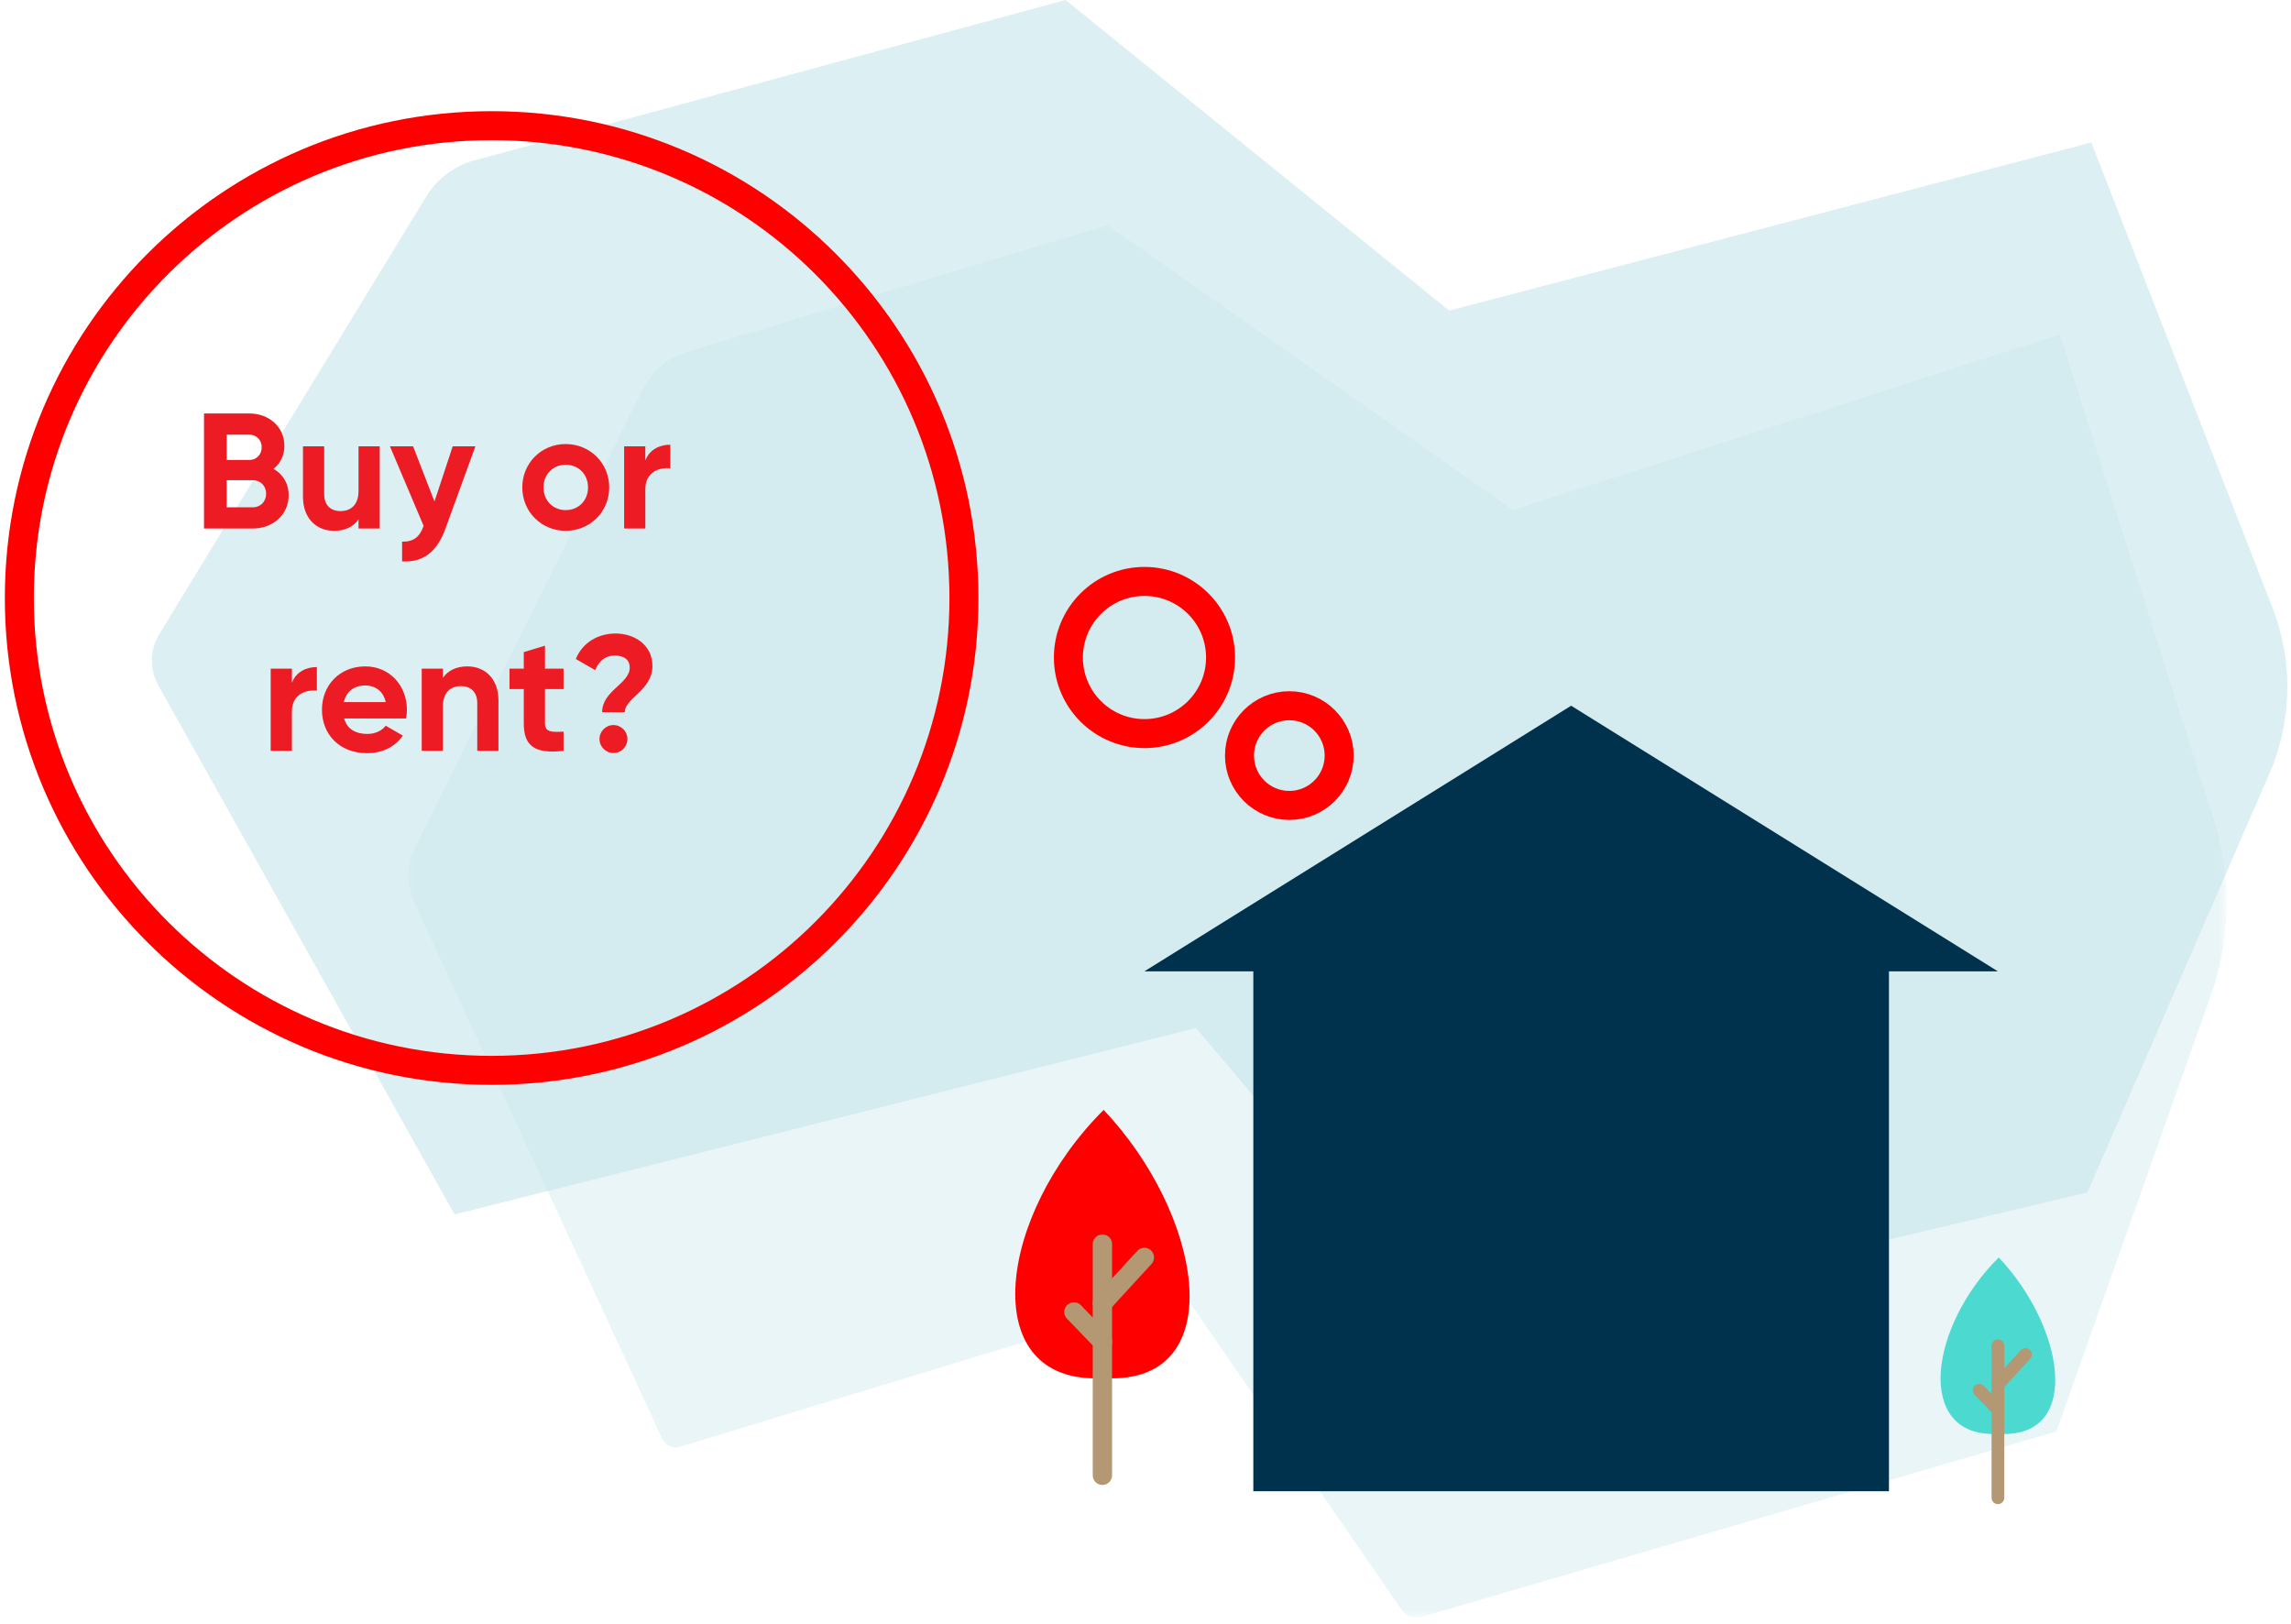 <svg width="237" height="168" viewBox="0 0 237 168" fill="none" xmlns="http://www.w3.org/2000/svg">
<mask id="mask0_19_2209" style="mask-type:luminance" maskUnits="userSpaceOnUse" x="42" y="23" width="189" height="145">
<g opacity="0.6">
<path d="M42.258 23.294H230.338V167.331H42.258V23.294Z" fill="#C5E5EA"/>
</g>
</mask>
<g mask="url(#mask0_19_2209)">
<path opacity="0.6" fill-rule="evenodd" clip-rule="evenodd" d="M212.73 148.071L228.573 103.339C230.773 97.466 230.922 90.741 228.984 84.73L213.08 34.598L156.522 52.769L114.576 23.294L70.949 36.442C69.026 36.987 67.368 38.477 66.362 40.565L42.908 87.747C42.074 89.425 42.04 91.526 42.818 93.245L68.487 148.782C68.824 149.51 69.602 149.879 70.334 149.656L121.12 134.2C121.903 133.956 122.747 134.26 123.23 134.962L144.975 166.486C145.451 167.177 146.278 167.484 147.054 167.258L212.73 148.071Z" fill="#C5E5EA"/>
</g>
<path fill-rule="evenodd" clip-rule="evenodd" d="M215.935 123.344L234.544 80.53C237.128 74.909 237.303 68.473 235.027 62.72L216.347 14.739L149.915 32.13L110.233 0.001L49.407 16.503C47.147 17.025 45.2 18.451 44.019 20.45L16.471 65.607C15.491 67.214 15.451 69.225 16.365 70.87L47.029 125.622L123.728 106.335L151.143 138.723L215.935 123.344Z" fill="#C5E5EA" fill-opacity="0.6"/>
<path fill-rule="evenodd" clip-rule="evenodd" d="M206.681 100.476L162.532 72.999L118.382 100.476H129.654V154.254H195.409V100.476H206.681Z" fill="#00324D"/>
<path fill-rule="evenodd" clip-rule="evenodd" d="M114.17 114.809C124.358 125.573 127.242 142.574 115.039 142.574H113.301C101.098 142.574 103.245 125.699 114.17 114.809Z" fill="#FF0001"/>
<path d="M114.042 128.692V152.602" stroke="#B39873" stroke-width="2" stroke-linecap="round" stroke-linejoin="round"/>
<path d="M118.382 130.071L114.042 134.801" stroke="#B39873" stroke-width="2" stroke-linecap="round" stroke-linejoin="round"/>
<path d="M111.097 135.707L114.042 138.764" stroke="#B39873" stroke-width="2" stroke-linecap="round" stroke-linejoin="round"/>
<path fill-rule="evenodd" clip-rule="evenodd" d="M206.765 130.071C213.465 137.149 215.362 148.331 207.336 148.331H206.193C198.168 148.331 199.58 137.232 206.765 130.071Z" fill="#4BD9D0"/>
<path d="M206.681 139.201V154.926" stroke="#B39873" stroke-width="1.315" stroke-linecap="round" stroke-linejoin="round"/>
<path d="M209.535 140.108L206.681 143.218" stroke="#B39873" stroke-width="1.315" stroke-linecap="round" stroke-linejoin="round"/>
<path d="M204.744 143.814L206.681 145.825" stroke="#B39873" stroke-width="1.315" stroke-linecap="round" stroke-linejoin="round"/>
<path fill-rule="evenodd" clip-rule="evenodd" d="M99.717 61.858C99.717 88.842 77.842 110.716 50.858 110.716C23.875 110.716 2 88.842 2 61.858C2 34.874 23.875 13 50.858 13C77.842 13 99.717 34.874 99.717 61.858Z" stroke="#FF0001" stroke-width="3"/>
<path fill-rule="evenodd" clip-rule="evenodd" d="M126.264 68.013C126.264 72.359 122.741 75.883 118.394 75.883C114.047 75.883 110.524 72.359 110.524 68.013C110.524 63.666 114.047 60.142 118.394 60.142C122.741 60.142 126.264 63.666 126.264 68.013Z" stroke="#FF0001" stroke-width="3"/>
<path fill-rule="evenodd" clip-rule="evenodd" d="M138.534 78.156C138.534 81.003 136.225 83.312 133.378 83.312C130.531 83.312 128.222 81.003 128.222 78.156C128.222 75.308 130.531 73 133.378 73C136.225 73 138.534 75.308 138.534 78.156Z" stroke="#FF0001" stroke-width="3"/>
<path d="M28.296 48.498C28.993 47.937 29.418 47.138 29.418 46.118C29.418 44.129 27.803 42.769 25.797 42.769H21.105V54.669H26.154C28.211 54.669 29.86 53.258 29.86 51.218C29.86 49.977 29.248 49.042 28.296 48.498ZM25.797 44.962C26.545 44.962 27.072 45.523 27.072 46.271C27.072 47.019 26.528 47.58 25.797 47.58H23.451V44.962H25.797ZM26.154 52.476H23.451V49.671H26.154C26.953 49.671 27.531 50.266 27.531 51.065C27.531 51.881 26.953 52.476 26.154 52.476Z" fill="#ED1B24"/>
<path d="M37.089 46.169V50.759C37.089 52.238 36.29 52.867 35.219 52.867C34.233 52.867 33.536 52.272 33.536 51.116V46.169H31.343V51.388C31.343 53.649 32.754 54.907 34.556 54.907C35.695 54.907 36.579 54.482 37.089 53.717V54.669H39.282V46.169H37.089Z" fill="#ED1B24"/>
<path d="M46.832 46.169L44.945 51.881L42.735 46.169H40.338L43.823 54.397C43.415 55.536 42.803 56.046 41.596 56.029V58.069C43.755 58.188 45.2 57.117 46.084 54.669L49.178 46.169H46.832Z" fill="#ED1B24"/>
<path d="M58.518 54.907C61.017 54.907 63.023 52.952 63.023 50.419C63.023 47.886 61.017 45.931 58.518 45.931C56.019 45.931 54.03 47.886 54.03 50.419C54.03 52.952 56.019 54.907 58.518 54.907ZM58.518 52.765C57.226 52.765 56.223 51.796 56.223 50.419C56.223 49.042 57.226 48.073 58.518 48.073C59.827 48.073 60.83 49.042 60.83 50.419C60.83 51.796 59.827 52.765 58.518 52.765Z" fill="#ED1B24"/>
<path d="M66.758 47.631V46.169H64.566V54.669H66.758V50.606C66.758 48.821 68.204 48.311 69.343 48.447V45.999C68.272 45.999 67.201 46.475 66.758 47.631Z" fill="#ED1B24"/>
<path d="M30.196 70.631V69.169H28.003V77.669H30.196V73.606C30.196 71.821 31.641 71.311 32.78 71.447V68.999C31.709 68.999 30.638 69.475 30.196 70.631Z" fill="#ED1B24"/>
<path d="M35.6 74.32H42.009C42.06 74.031 42.094 73.742 42.094 73.419C42.094 70.92 40.309 68.931 37.793 68.931C35.124 68.931 33.305 70.886 33.305 73.419C33.305 75.952 35.107 77.907 37.963 77.907C39.595 77.907 40.87 77.244 41.669 76.088L39.901 75.068C39.527 75.561 38.847 75.918 37.997 75.918C36.841 75.918 35.906 75.442 35.6 74.32ZM35.566 72.62C35.821 71.532 36.62 70.903 37.793 70.903C38.711 70.903 39.629 71.396 39.901 72.62H35.566Z" fill="#ED1B24"/>
<path d="M48.351 68.931C47.212 68.931 46.328 69.356 45.818 70.121V69.169H43.625V77.669H45.818V73.079C45.818 71.6 46.617 70.971 47.688 70.971C48.674 70.971 49.371 71.566 49.371 72.722V77.669H51.564V72.45C51.564 70.189 50.153 68.931 48.351 68.931Z" fill="#ED1B24"/>
<path d="M58.298 71.277V69.169H56.377V66.789L54.184 67.452V69.169H52.706V71.277H54.184V74.813C54.184 77.108 55.221 78.009 58.298 77.669V75.68C57.041 75.748 56.377 75.731 56.377 74.813V71.277H58.298Z" fill="#ED1B24"/>
<path d="M62.289 73.674H64.635C64.635 72.178 67.492 71.43 67.492 68.88C67.492 66.687 65.605 65.531 63.684 65.531C61.882 65.531 60.267 66.449 59.569 68.166L61.575 69.322C61.932 68.404 62.596 67.809 63.599 67.809C64.585 67.809 65.145 68.268 65.145 69.05C65.145 70.733 62.289 71.43 62.289 73.674ZM63.462 77.89C64.261 77.89 64.907 77.244 64.907 76.445C64.907 75.646 64.261 75 63.462 75C62.663 75 62.017 75.646 62.017 76.445C62.017 77.244 62.663 77.89 63.462 77.89Z" fill="#ED1B24"/>
</svg>
